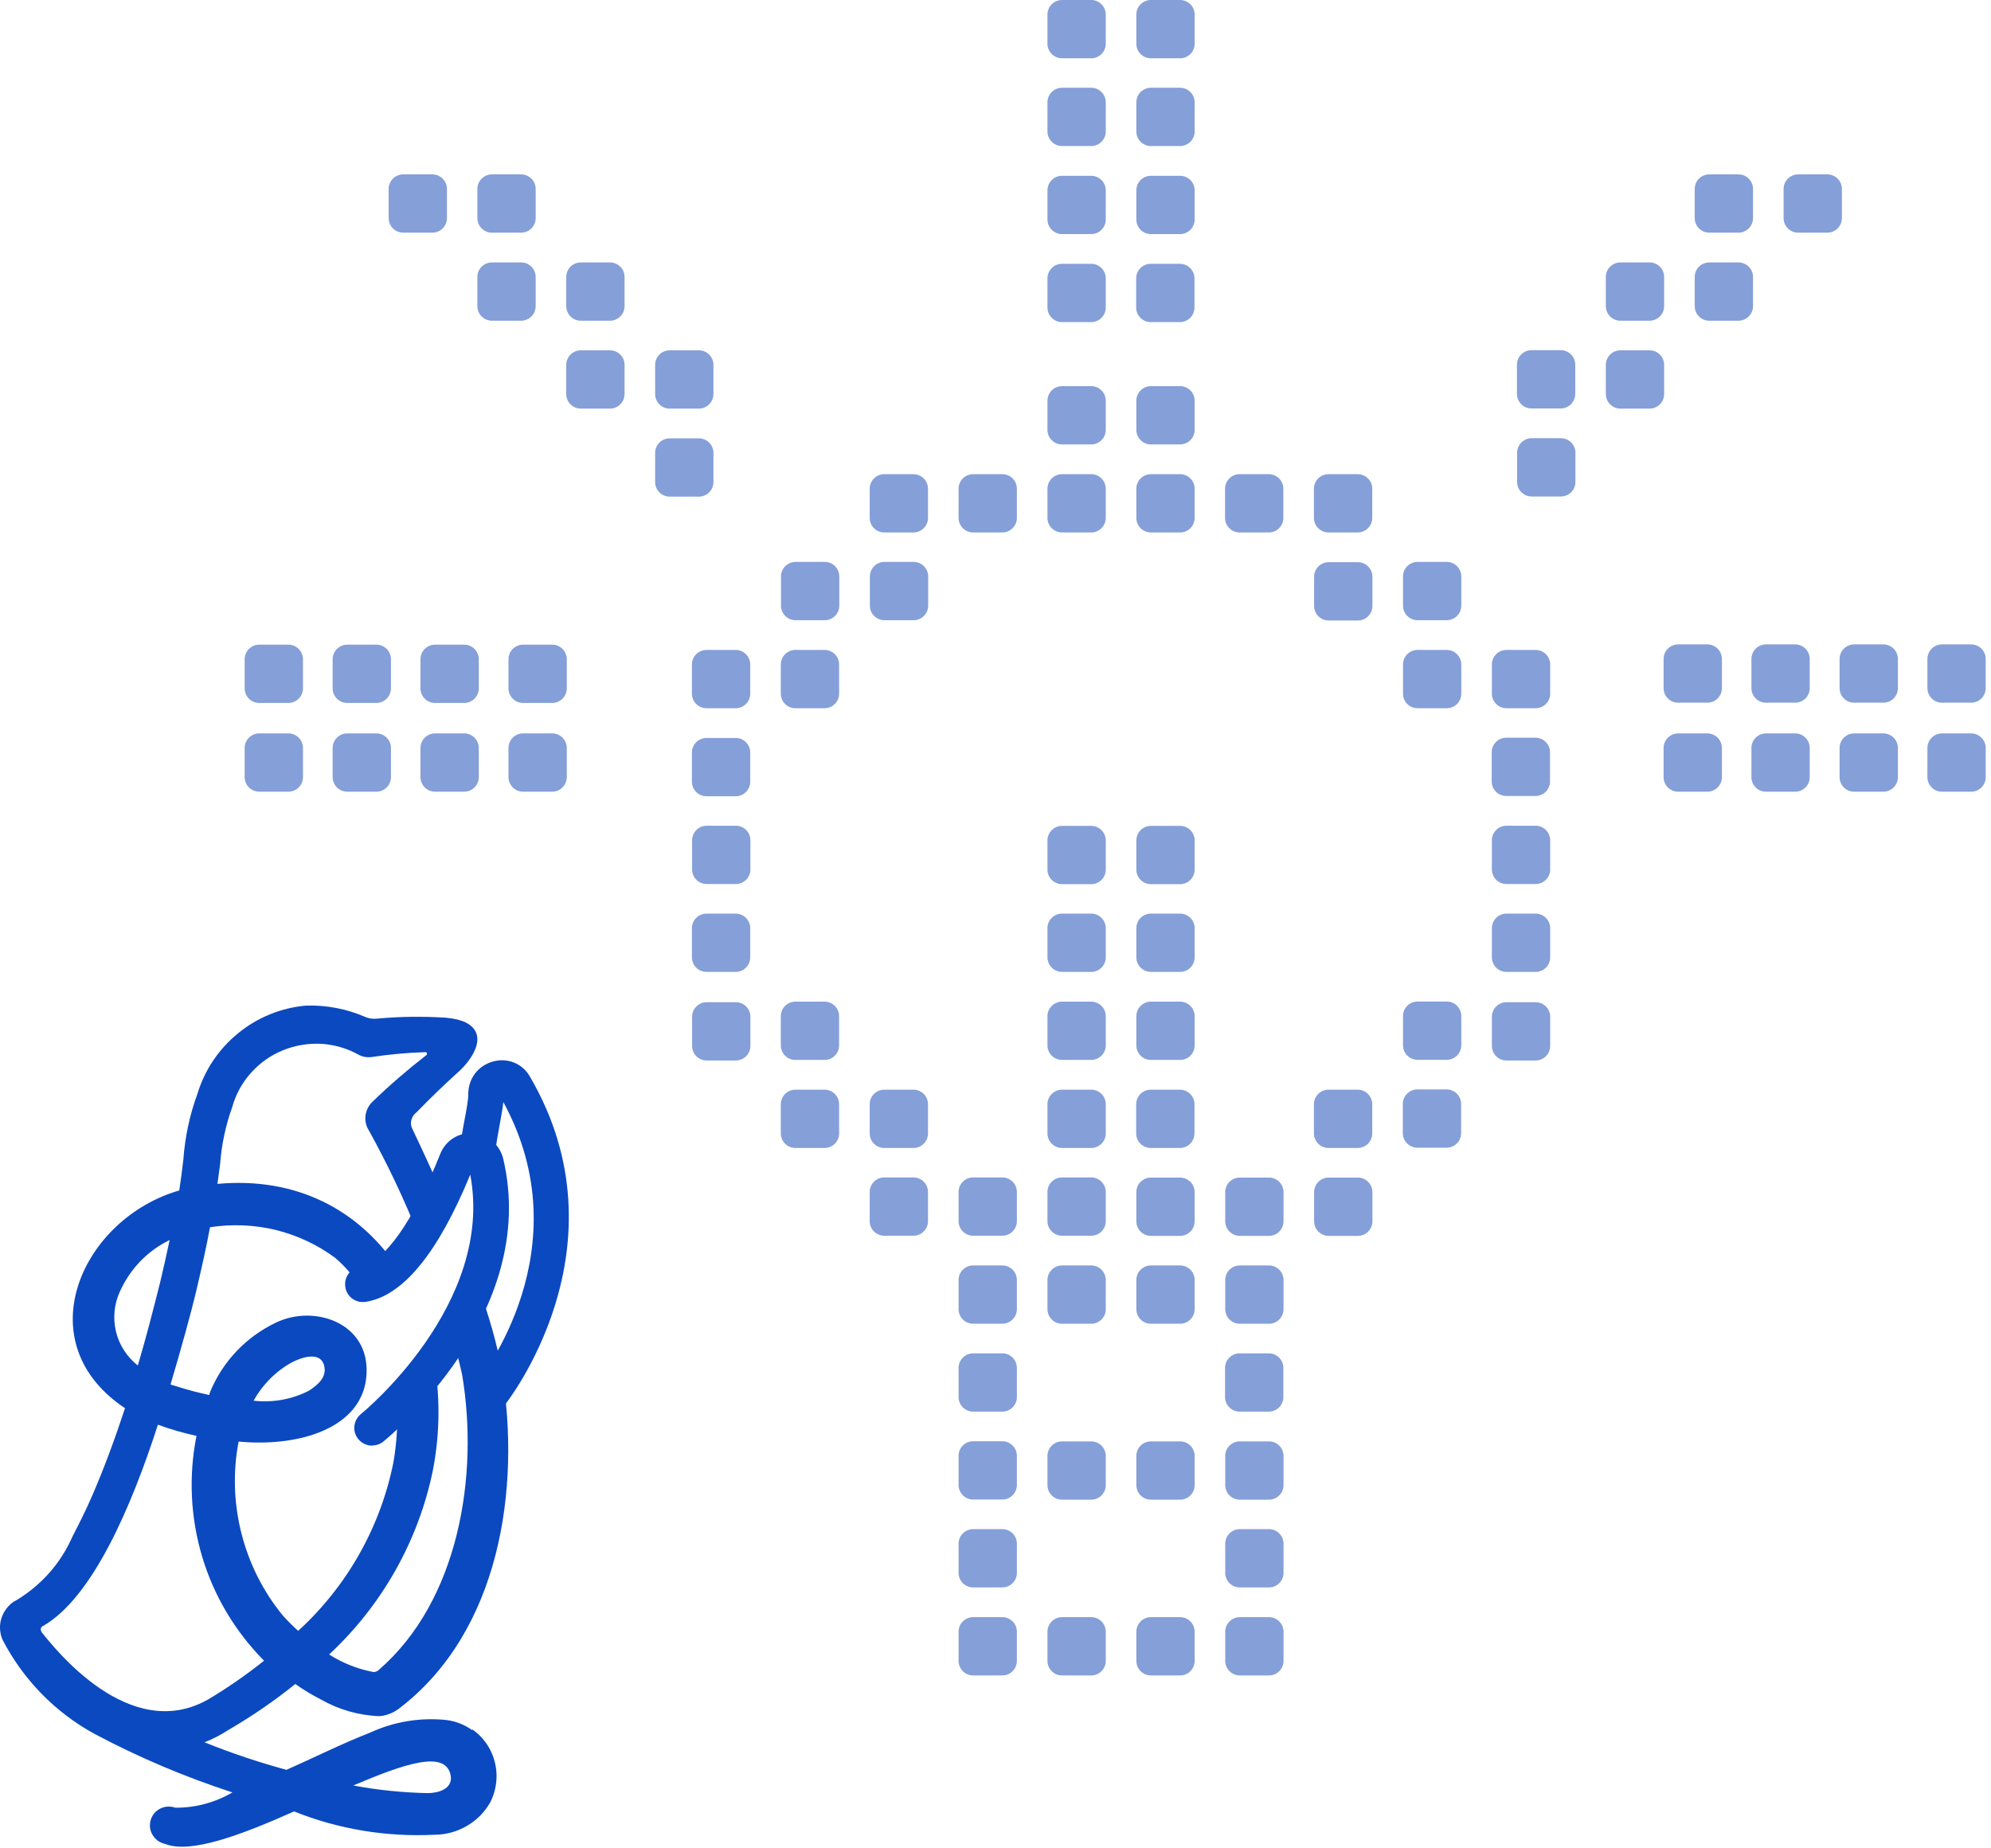 <svg width="112" height="104" viewBox="0 0 112 104" fill="none" xmlns="http://www.w3.org/2000/svg">
<path d="M42.203 39.03V37.39C42.203 36.937 41.836 36.57 41.383 36.57H39.743C39.291 36.57 38.923 36.937 38.923 37.39V39.03C38.923 39.483 39.291 39.85 39.743 39.85H41.383C41.836 39.85 42.203 39.483 42.203 39.03Z" fill="#859FD8"/>
<path d="M42.203 43.983V42.343C42.203 41.891 41.836 41.523 41.383 41.523H39.743C39.291 41.523 38.923 41.891 38.923 42.343V43.983C38.923 44.436 39.291 44.803 39.743 44.803H41.383C41.836 44.803 42.203 44.436 42.203 43.983Z" fill="#859FD8"/>
<path d="M42.213 48.921V47.281C42.213 46.828 41.846 46.461 41.393 46.461H39.753C39.3 46.461 38.933 46.828 38.933 47.281V48.921C38.933 49.374 39.3 49.741 39.753 49.741H41.393C41.846 49.741 42.213 49.374 42.213 48.921Z" fill="#859FD8"/>
<path d="M42.203 53.866V52.226C42.203 51.773 41.836 51.406 41.383 51.406H39.743C39.291 51.406 38.923 51.773 38.923 52.226V53.866C38.923 54.319 39.291 54.686 39.743 54.686H41.383C41.836 54.686 42.203 54.319 42.203 53.866Z" fill="#859FD8"/>
<path d="M25.143 12.273V10.633C25.143 10.18 24.776 9.812 24.323 9.812H22.683C22.23 9.812 21.863 10.18 21.863 10.633V12.273C21.863 12.725 22.23 13.092 22.683 13.092H24.323C24.776 13.092 25.143 12.725 25.143 12.273Z" fill="#859FD8"/>
<path d="M30.133 12.273V10.633C30.133 10.18 29.766 9.812 29.313 9.812H27.673C27.22 9.812 26.853 10.18 26.853 10.633V12.273C26.853 12.725 27.22 13.092 27.673 13.092H29.313C29.766 13.092 30.133 12.725 30.133 12.273Z" fill="#859FD8"/>
<path d="M30.133 17.226V15.586C30.133 15.133 29.766 14.766 29.313 14.766H27.673C27.22 14.766 26.853 15.133 26.853 15.586V17.226C26.853 17.678 27.22 18.046 27.673 18.046H29.313C29.766 18.046 30.133 17.678 30.133 17.226Z" fill="#859FD8"/>
<path d="M35.133 17.226V15.586C35.133 15.133 34.766 14.766 34.313 14.766H32.673C32.22 14.766 31.853 15.133 31.853 15.586V17.226C31.853 17.678 32.22 18.046 32.673 18.046H34.313C34.766 18.046 35.133 17.678 35.133 17.226Z" fill="#859FD8"/>
<path d="M35.133 22.171V20.531C35.133 20.078 34.766 19.711 34.313 19.711H32.673C32.22 19.711 31.853 20.078 31.853 20.531V22.171C31.853 22.624 32.22 22.991 32.673 22.991H34.313C34.766 22.991 35.133 22.624 35.133 22.171Z" fill="#859FD8"/>
<path d="M40.133 22.171V20.531C40.133 20.078 39.766 19.711 39.313 19.711H37.673C37.22 19.711 36.853 20.078 36.853 20.531V22.171C36.853 22.624 37.22 22.991 37.673 22.991H39.313C39.766 22.991 40.133 22.624 40.133 22.171Z" fill="#859FD8"/>
<path d="M40.133 27.124V25.484C40.133 25.031 39.766 24.664 39.313 24.664H37.673C37.22 24.664 36.853 25.031 36.853 25.484V27.124C36.853 27.577 37.22 27.944 37.673 27.944H39.313C39.766 27.944 40.133 27.577 40.133 27.124Z" fill="#859FD8"/>
<path d="M47.213 34.077V32.437C47.213 31.984 46.846 31.617 46.393 31.617H44.753C44.3 31.617 43.933 31.984 43.933 32.437V34.077C43.933 34.53 44.3 34.897 44.753 34.897H46.393C46.846 34.897 47.213 34.53 47.213 34.077Z" fill="#859FD8"/>
<path d="M47.203 39.03V37.39C47.203 36.937 46.836 36.57 46.383 36.57H44.743C44.291 36.57 43.923 36.937 43.923 37.39V39.03C43.923 39.483 44.291 39.85 44.743 39.85H46.383C46.836 39.85 47.203 39.483 47.203 39.03Z" fill="#859FD8"/>
<path d="M47.203 58.819V57.179C47.203 56.727 46.836 56.359 46.383 56.359H44.743C44.291 56.359 43.923 56.727 43.923 57.179V58.819C43.923 59.272 44.291 59.639 44.743 59.639H46.383C46.836 59.639 47.203 59.272 47.203 58.819Z" fill="#859FD8"/>
<path d="M47.203 63.773V62.133C47.203 61.68 46.836 61.312 46.383 61.312H44.743C44.291 61.312 43.923 61.68 43.923 62.133V63.773C43.923 64.225 44.291 64.593 44.743 64.593H46.383C46.836 64.593 47.203 64.225 47.203 63.773Z" fill="#859FD8"/>
<path d="M52.203 29.14V27.5C52.203 27.047 51.836 26.68 51.383 26.68H49.743C49.291 26.68 48.923 27.047 48.923 27.5V29.14C48.923 29.593 49.291 29.96 49.743 29.96H51.383C51.836 29.96 52.203 29.593 52.203 29.14Z" fill="#859FD8"/>
<path d="M52.213 34.077V32.437C52.213 31.984 51.846 31.617 51.393 31.617H49.753C49.3 31.617 48.933 31.984 48.933 32.437V34.077C48.933 34.53 49.3 34.897 49.753 34.897H51.393C51.846 34.897 52.213 34.53 52.213 34.077Z" fill="#859FD8"/>
<path d="M52.203 63.773V62.133C52.203 61.68 51.836 61.312 51.383 61.312H49.743C49.291 61.312 48.923 61.68 48.923 62.133V63.773C48.923 64.225 49.291 64.593 49.743 64.593H51.383C51.836 64.593 52.203 64.225 52.203 63.773Z" fill="#859FD8"/>
<path d="M52.203 68.71V67.07C52.203 66.617 51.836 66.25 51.383 66.25H49.743C49.291 66.25 48.923 66.617 48.923 67.07V68.71C48.923 69.163 49.291 69.53 49.743 69.53H51.383C51.836 69.53 52.203 69.163 52.203 68.71Z" fill="#859FD8"/>
<path d="M57.203 29.14V27.5C57.203 27.047 56.836 26.68 56.383 26.68H54.743C54.291 26.68 53.923 27.047 53.923 27.5V29.14C53.923 29.593 54.291 29.96 54.743 29.96H56.383C56.836 29.96 57.203 29.593 57.203 29.14Z" fill="#859FD8"/>
<path d="M57.203 68.71V67.07C57.203 66.617 56.836 66.25 56.383 66.25H54.743C54.291 66.25 53.923 66.617 53.923 67.07V68.71C53.923 69.163 54.291 69.53 54.743 69.53H56.383C56.836 69.53 57.203 69.163 57.203 68.71Z" fill="#859FD8"/>
<path d="M57.203 73.663V72.023C57.203 71.57 56.836 71.203 56.383 71.203H54.743C54.291 71.203 53.923 71.57 53.923 72.023V73.663C53.923 74.116 54.291 74.483 54.743 74.483H56.383C56.836 74.483 57.203 74.116 57.203 73.663Z" fill="#859FD8"/>
<path d="M57.203 78.608V76.968C57.203 76.516 56.836 76.148 56.383 76.148H54.743C54.291 76.148 53.923 76.516 53.923 76.968V78.608C53.923 79.061 54.291 79.428 54.743 79.428H56.383C56.836 79.428 57.203 79.061 57.203 78.608Z" fill="#859FD8"/>
<path d="M57.203 83.554V81.914C57.203 81.461 56.836 81.094 56.383 81.094H54.743C54.291 81.094 53.923 81.461 53.923 81.914V83.554C53.923 84.007 54.291 84.374 54.743 84.374H56.383C56.836 84.374 57.203 84.007 57.203 83.554Z" fill="#859FD8"/>
<path d="M57.203 88.499V86.859C57.203 86.406 56.836 86.039 56.383 86.039H54.743C54.291 86.039 53.923 86.406 53.923 86.859V88.499C53.923 88.952 54.291 89.319 54.743 89.319H56.383C56.836 89.319 57.203 88.952 57.203 88.499Z" fill="#859FD8"/>
<path d="M57.203 93.452V91.812C57.203 91.359 56.836 90.992 56.383 90.992H54.743C54.291 90.992 53.923 91.359 53.923 91.812V93.452C53.923 93.905 54.291 94.272 54.743 94.272H56.383C56.836 94.272 57.203 93.905 57.203 93.452Z" fill="#859FD8"/>
<path d="M62.203 2.46V0.82C62.203 0.367 61.836 0 61.383 0L59.743 0C59.291 0 58.923 0.367 58.923 0.82V2.46C58.923 2.913 59.291 3.28 59.743 3.28H61.383C61.836 3.28 62.203 2.913 62.203 2.46Z" fill="#859FD8"/>
<path d="M62.203 7.397V5.757C62.203 5.305 61.836 4.938 61.383 4.938H59.743C59.291 4.938 58.923 5.305 58.923 5.757V7.397C58.923 7.85 59.291 8.217 59.743 8.217H61.383C61.836 8.217 62.203 7.85 62.203 7.397Z" fill="#859FD8"/>
<path d="M62.203 12.351V10.711C62.203 10.258 61.836 9.891 61.383 9.891H59.743C59.291 9.891 58.923 10.258 58.923 10.711V12.351C58.923 12.803 59.291 13.171 59.743 13.171H61.383C61.836 13.171 62.203 12.803 62.203 12.351Z" fill="#859FD8"/>
<path d="M62.203 17.304V15.664C62.203 15.211 61.836 14.844 61.383 14.844H59.743C59.291 14.844 58.923 15.211 58.923 15.664V17.304C58.923 17.757 59.291 18.124 59.743 18.124H61.383C61.836 18.124 62.203 17.757 62.203 17.304Z" fill="#859FD8"/>
<path d="M67.203 2.46V0.82C67.203 0.367 66.836 0 66.383 0L64.743 0C64.29 0 63.923 0.367 63.923 0.82V2.46C63.923 2.913 64.29 3.28 64.743 3.28H66.383C66.836 3.28 67.203 2.913 67.203 2.46Z" fill="#859FD8"/>
<path d="M67.203 7.397V5.757C67.203 5.305 66.836 4.938 66.383 4.938H64.743C64.29 4.938 63.923 5.305 63.923 5.757V7.397C63.923 7.85 64.29 8.217 64.743 8.217H66.383C66.836 8.217 67.203 7.85 67.203 7.397Z" fill="#859FD8"/>
<path d="M67.203 12.351V10.711C67.203 10.258 66.836 9.891 66.383 9.891H64.743C64.29 9.891 63.923 10.258 63.923 10.711V12.351C63.923 12.803 64.29 13.171 64.743 13.171H66.383C66.836 13.171 67.203 12.803 67.203 12.351Z" fill="#859FD8"/>
<path d="M67.193 17.304V15.664C67.193 15.211 66.826 14.844 66.373 14.844H64.733C64.281 14.844 63.913 15.211 63.913 15.664V17.304C63.913 17.757 64.281 18.124 64.733 18.124H66.373C66.826 18.124 67.193 17.757 67.193 17.304Z" fill="#859FD8"/>
<path d="M16.223 41.266H14.583C14.131 41.266 13.763 41.633 13.763 42.086V43.726C13.763 44.178 14.131 44.546 14.583 44.546H16.223C16.676 44.546 17.043 44.178 17.043 43.726V42.086C17.043 41.633 16.676 41.266 16.223 41.266Z" fill="#859FD8"/>
<path d="M21.173 41.266H19.533C19.081 41.266 18.713 41.633 18.713 42.086V43.726C18.713 44.178 19.081 44.546 19.533 44.546H21.173C21.626 44.546 21.993 44.178 21.993 43.726V42.086C21.993 41.633 21.626 41.266 21.173 41.266Z" fill="#859FD8"/>
<path d="M26.113 41.266H24.473C24.02 41.266 23.653 41.633 23.653 42.086V43.726C23.653 44.178 24.02 44.546 24.473 44.546H26.113C26.566 44.546 26.933 44.178 26.933 43.726V42.086C26.933 41.633 26.566 41.266 26.113 41.266Z" fill="#859FD8"/>
<path d="M31.064 41.266H29.424C28.971 41.266 28.604 41.633 28.604 42.086V43.726C28.604 44.178 28.971 44.546 29.424 44.546H31.064C31.516 44.546 31.884 44.178 31.884 43.726V42.086C31.884 41.633 31.516 41.266 31.064 41.266Z" fill="#859FD8"/>
<path d="M16.223 36.273H14.583C14.131 36.273 13.763 36.641 13.763 37.093V38.733C13.763 39.186 14.131 39.553 14.583 39.553H16.223C16.676 39.553 17.043 39.186 17.043 38.733V37.093C17.043 36.641 16.676 36.273 16.223 36.273Z" fill="#859FD8"/>
<path d="M21.173 36.273H19.533C19.081 36.273 18.713 36.641 18.713 37.093V38.733C18.713 39.186 19.081 39.553 19.533 39.553H21.173C21.626 39.553 21.993 39.186 21.993 38.733V37.093C21.993 36.641 21.626 36.273 21.173 36.273Z" fill="#859FD8"/>
<path d="M26.113 36.273H24.473C24.02 36.273 23.653 36.641 23.653 37.093V38.733C23.653 39.186 24.02 39.553 24.473 39.553H26.113C26.566 39.553 26.933 39.186 26.933 38.733V37.093C26.933 36.641 26.566 36.273 26.113 36.273Z" fill="#859FD8"/>
<path d="M31.064 36.273H29.424C28.971 36.273 28.604 36.641 28.604 37.093V38.733C28.604 39.186 28.971 39.553 29.424 39.553H31.064C31.516 39.553 31.884 39.186 31.884 38.733V37.093C31.884 36.641 31.516 36.273 31.064 36.273Z" fill="#859FD8"/>
<path d="M103.613 12.273V10.633C103.613 10.18 103.246 9.812 102.793 9.812H101.153C100.7 9.812 100.333 10.18 100.333 10.633V12.273C100.333 12.725 100.7 13.092 101.153 13.092H102.793C103.246 13.092 103.613 12.725 103.613 12.273Z" fill="#859FD8"/>
<path d="M98.613 12.273V10.633C98.613 10.18 98.246 9.812 97.793 9.812H96.153C95.7 9.812 95.333 10.18 95.333 10.633V12.273C95.333 12.725 95.7 13.092 96.153 13.092H97.793C98.246 13.092 98.613 12.725 98.613 12.273Z" fill="#859FD8"/>
<path d="M98.613 17.226V15.586C98.613 15.133 98.246 14.766 97.793 14.766H96.153C95.7 14.766 95.333 15.133 95.333 15.586V17.226C95.333 17.678 95.7 18.046 96.153 18.046H97.793C98.246 18.046 98.613 17.678 98.613 17.226Z" fill="#859FD8"/>
<path d="M93.613 17.226V15.586C93.613 15.133 93.246 14.766 92.793 14.766H91.153C90.7 14.766 90.333 15.133 90.333 15.586V17.226C90.333 17.678 90.7 18.046 91.153 18.046H92.793C93.246 18.046 93.613 17.678 93.613 17.226Z" fill="#859FD8"/>
<path d="M93.613 22.171V20.531C93.613 20.078 93.246 19.711 92.793 19.711H91.153C90.7 19.711 90.333 20.078 90.333 20.531V22.171C90.333 22.624 90.7 22.991 91.153 22.991H92.793C93.246 22.991 93.613 22.624 93.613 22.171Z" fill="#859FD8"/>
<path d="M88.613 22.163V20.523C88.613 20.07 88.246 19.703 87.793 19.703H86.153C85.7 19.703 85.333 20.07 85.333 20.523V22.163C85.333 22.616 85.7 22.983 86.153 22.983H87.793C88.246 22.983 88.613 22.616 88.613 22.163Z" fill="#859FD8"/>
<path d="M88.623 27.116V25.476C88.623 25.023 88.256 24.656 87.803 24.656H86.163C85.71 24.656 85.343 25.023 85.343 25.476V27.116C85.343 27.569 85.71 27.936 86.163 27.936H87.803C88.256 27.936 88.623 27.569 88.623 27.116Z" fill="#859FD8"/>
<path d="M109.243 44.547H110.883C111.336 44.547 111.703 44.18 111.703 43.727V42.087C111.703 41.634 111.336 41.267 110.883 41.267H109.243C108.79 41.267 108.423 41.634 108.423 42.087V43.727C108.423 44.18 108.79 44.547 109.243 44.547Z" fill="#859FD8"/>
<path d="M104.303 44.547H105.943C106.396 44.547 106.763 44.18 106.763 43.727V42.087C106.763 41.634 106.396 41.267 105.943 41.267H104.303C103.85 41.267 103.483 41.634 103.483 42.087V43.727C103.483 44.18 103.85 44.547 104.303 44.547Z" fill="#859FD8"/>
<path d="M99.343 44.547H100.983C101.436 44.547 101.803 44.18 101.803 43.727V42.087C101.803 41.634 101.436 41.267 100.983 41.267H99.343C98.89 41.267 98.523 41.634 98.523 42.087V43.727C98.523 44.18 98.89 44.547 99.343 44.547Z" fill="#859FD8"/>
<path d="M94.403 44.547H96.043C96.496 44.547 96.863 44.18 96.863 43.727V42.087C96.863 41.634 96.496 41.267 96.043 41.267H94.403C93.95 41.267 93.583 41.634 93.583 42.087V43.727C93.583 44.18 93.95 44.547 94.403 44.547Z" fill="#859FD8"/>
<path d="M109.243 39.539H110.883C111.336 39.539 111.703 39.172 111.703 38.719V37.079C111.703 36.626 111.336 36.259 110.883 36.259H109.243C108.79 36.259 108.423 36.626 108.423 37.079V38.719C108.423 39.172 108.79 39.539 109.243 39.539Z" fill="#859FD8"/>
<path d="M104.303 39.539H105.943C106.396 39.539 106.763 39.172 106.763 38.719V37.079C106.763 36.626 106.396 36.259 105.943 36.259H104.303C103.85 36.259 103.483 36.626 103.483 37.079V38.719C103.483 39.172 103.85 39.539 104.303 39.539Z" fill="#859FD8"/>
<path d="M99.343 39.539H100.983C101.436 39.539 101.803 39.172 101.803 38.719V37.079C101.803 36.626 101.436 36.259 100.983 36.259H99.343C98.89 36.259 98.523 36.626 98.523 37.079V38.719C98.523 39.172 98.89 39.539 99.343 39.539Z" fill="#859FD8"/>
<path d="M94.403 39.539H96.043C96.496 39.539 96.863 39.172 96.863 38.719V37.079C96.863 36.626 96.496 36.259 96.043 36.259H94.403C93.95 36.259 93.583 36.626 93.583 37.079V38.719C93.583 39.172 93.95 39.539 94.403 39.539Z" fill="#859FD8"/>
<path d="M62.203 24.187V22.547C62.203 22.094 61.836 21.727 61.383 21.727H59.743C59.291 21.727 58.923 22.094 58.923 22.547V24.187C58.923 24.639 59.291 25.007 59.743 25.007H61.383C61.836 25.007 62.203 24.639 62.203 24.187Z" fill="#859FD8"/>
<path d="M62.203 29.14V27.5C62.203 27.047 61.836 26.68 61.383 26.68H59.743C59.291 26.68 58.923 27.047 58.923 27.5V29.14C58.923 29.593 59.291 29.96 59.743 29.96H61.383C61.836 29.96 62.203 29.593 62.203 29.14Z" fill="#859FD8"/>
<path d="M62.203 48.929V47.289C62.203 46.836 61.836 46.469 61.383 46.469H59.743C59.291 46.469 58.923 46.836 58.923 47.289V48.929C58.923 49.382 59.291 49.749 59.743 49.749H61.383C61.836 49.749 62.203 49.382 62.203 48.929Z" fill="#859FD8"/>
<path d="M62.203 53.866V52.226C62.203 51.773 61.836 51.406 61.383 51.406H59.743C59.291 51.406 58.923 51.773 58.923 52.226V53.866C58.923 54.319 59.291 54.686 59.743 54.686H61.383C61.836 54.686 62.203 54.319 62.203 53.866Z" fill="#859FD8"/>
<path d="M62.203 58.819V57.179C62.203 56.727 61.836 56.359 61.383 56.359H59.743C59.291 56.359 58.923 56.727 58.923 57.179V58.819C58.923 59.272 59.291 59.639 59.743 59.639H61.383C61.836 59.639 62.203 59.272 62.203 58.819Z" fill="#859FD8"/>
<path d="M62.203 63.773V62.133C62.203 61.68 61.836 61.312 61.383 61.312H59.743C59.291 61.312 58.923 61.68 58.923 62.133V63.773C58.923 64.225 59.291 64.593 59.743 64.593H61.383C61.836 64.593 62.203 64.225 62.203 63.773Z" fill="#859FD8"/>
<path d="M62.203 68.71V67.07C62.203 66.617 61.836 66.25 61.383 66.25H59.743C59.291 66.25 58.923 66.617 58.923 67.07V68.71C58.923 69.163 59.291 69.53 59.743 69.53H61.383C61.836 69.53 62.203 69.163 62.203 68.71Z" fill="#859FD8"/>
<path d="M62.203 73.663V72.023C62.203 71.57 61.836 71.203 61.383 71.203H59.743C59.291 71.203 58.923 71.57 58.923 72.023V73.663C58.923 74.116 59.291 74.483 59.743 74.483H61.383C61.836 74.483 62.203 74.116 62.203 73.663Z" fill="#859FD8"/>
<path d="M62.203 83.562V81.921C62.203 81.469 61.836 81.102 61.383 81.102H59.743C59.291 81.102 58.923 81.469 58.923 81.921V83.562C58.923 84.014 59.291 84.382 59.743 84.382H61.383C61.836 84.382 62.203 84.014 62.203 83.562Z" fill="#859FD8"/>
<path d="M62.203 93.452V91.812C62.203 91.359 61.836 90.992 61.383 90.992H59.743C59.291 90.992 58.923 91.359 58.923 91.812V93.452C58.923 93.905 59.291 94.272 59.743 94.272H61.383C61.836 94.272 62.203 93.905 62.203 93.452Z" fill="#859FD8"/>
<path d="M67.203 24.187V22.547C67.203 22.094 66.836 21.727 66.383 21.727H64.743C64.29 21.727 63.923 22.094 63.923 22.547V24.187C63.923 24.639 64.29 25.007 64.743 25.007H66.383C66.836 25.007 67.203 24.639 67.203 24.187Z" fill="#859FD8"/>
<path d="M67.203 29.14V27.5C67.203 27.047 66.836 26.68 66.383 26.68H64.743C64.29 26.68 63.923 27.047 63.923 27.5V29.14C63.923 29.593 64.29 29.96 64.743 29.96H66.383C66.836 29.96 67.203 29.593 67.203 29.14Z" fill="#859FD8"/>
<path d="M67.203 48.929V47.289C67.203 46.836 66.836 46.469 66.383 46.469H64.743C64.29 46.469 63.923 46.836 63.923 47.289V48.929C63.923 49.382 64.29 49.749 64.743 49.749H66.383C66.836 49.749 67.203 49.382 67.203 48.929Z" fill="#859FD8"/>
<path d="M67.203 53.866V52.226C67.203 51.773 66.836 51.406 66.383 51.406H64.743C64.29 51.406 63.923 51.773 63.923 52.226V53.866C63.923 54.319 64.29 54.686 64.743 54.686H66.383C66.836 54.686 67.203 54.319 67.203 53.866Z" fill="#859FD8"/>
<path d="M67.203 58.819V57.179C67.203 56.727 66.836 56.359 66.383 56.359H64.743C64.29 56.359 63.923 56.727 63.923 57.179V58.819C63.923 59.272 64.29 59.639 64.743 59.639H66.383C66.836 59.639 67.203 59.272 67.203 58.819Z" fill="#859FD8"/>
<path d="M67.193 63.773V62.133C67.193 61.68 66.826 61.312 66.373 61.312H64.733C64.281 61.312 63.913 61.68 63.913 62.133V63.773C63.913 64.225 64.281 64.593 64.733 64.593H66.373C66.826 64.593 67.193 64.225 67.193 63.773Z" fill="#859FD8"/>
<path d="M67.203 68.718V67.078C67.203 66.625 66.836 66.258 66.383 66.258H64.743C64.29 66.258 63.923 66.625 63.923 67.078V68.718C63.923 69.171 64.29 69.538 64.743 69.538H66.383C66.836 69.538 67.203 69.171 67.203 68.718Z" fill="#859FD8"/>
<path d="M67.203 73.663V72.023C67.203 71.57 66.836 71.203 66.383 71.203H64.743C64.29 71.203 63.923 71.57 63.923 72.023V73.663C63.923 74.116 64.29 74.483 64.743 74.483H66.383C66.836 74.483 67.203 74.116 67.203 73.663Z" fill="#859FD8"/>
<path d="M67.203 83.562V81.921C67.203 81.469 66.836 81.102 66.383 81.102H64.743C64.29 81.102 63.923 81.469 63.923 81.921V83.562C63.923 84.014 64.29 84.382 64.743 84.382H66.383C66.836 84.382 67.203 84.014 67.203 83.562Z" fill="#859FD8"/>
<path d="M67.203 93.452V91.812C67.203 91.359 66.836 90.992 66.383 90.992H64.743C64.29 90.992 63.923 91.359 63.923 91.812V93.452C63.923 93.905 64.29 94.272 64.743 94.272H66.383C66.836 94.272 67.203 93.905 67.203 93.452Z" fill="#859FD8"/>
<path d="M72.193 29.14V27.5C72.193 27.047 71.826 26.68 71.373 26.68H69.733C69.281 26.68 68.913 27.047 68.913 27.5V29.14C68.913 29.593 69.281 29.96 69.733 29.96H71.373C71.826 29.96 72.193 29.593 72.193 29.14Z" fill="#859FD8"/>
<path d="M72.203 68.718V67.078C72.203 66.625 71.836 66.258 71.383 66.258H69.743C69.29 66.258 68.923 66.625 68.923 67.078V68.718C68.923 69.171 69.29 69.538 69.743 69.538H71.383C71.836 69.538 72.203 69.171 72.203 68.718Z" fill="#859FD8"/>
<path d="M72.203 73.663V72.023C72.203 71.57 71.836 71.203 71.383 71.203H69.743C69.29 71.203 68.923 71.57 68.923 72.023V73.663C68.923 74.116 69.29 74.483 69.743 74.483H71.383C71.836 74.483 72.203 74.116 72.203 73.663Z" fill="#859FD8"/>
<path d="M72.193 78.608V76.968C72.193 76.516 71.826 76.148 71.373 76.148H69.733C69.281 76.148 68.913 76.516 68.913 76.968V78.608C68.913 79.061 69.281 79.428 69.733 79.428H71.373C71.826 79.428 72.193 79.061 72.193 78.608Z" fill="#859FD8"/>
<path d="M72.203 83.562V81.921C72.203 81.469 71.836 81.102 71.383 81.102H69.743C69.29 81.102 68.923 81.469 68.923 81.921V83.562C68.923 84.014 69.29 84.382 69.743 84.382H71.383C71.836 84.382 72.203 84.014 72.203 83.562Z" fill="#859FD8"/>
<path d="M72.203 88.499V86.859C72.203 86.406 71.836 86.039 71.383 86.039H69.743C69.29 86.039 68.923 86.406 68.923 86.859V88.499C68.923 88.952 69.29 89.319 69.743 89.319H71.383C71.836 89.319 72.203 88.952 72.203 88.499Z" fill="#859FD8"/>
<path d="M72.203 93.452V91.812C72.203 91.359 71.836 90.992 71.383 90.992H69.743C69.29 90.992 68.923 91.359 68.923 91.812V93.452C68.923 93.905 69.29 94.272 69.743 94.272H71.383C71.836 94.272 72.203 93.905 72.203 93.452Z" fill="#859FD8"/>
<path d="M77.193 29.14V27.5C77.193 27.047 76.826 26.68 76.373 26.68H74.733C74.281 26.68 73.913 27.047 73.913 27.5V29.14C73.913 29.593 74.281 29.96 74.733 29.96H76.373C76.826 29.96 77.193 29.593 77.193 29.14Z" fill="#859FD8"/>
<path d="M77.203 34.093V32.453C77.203 32 76.836 31.633 76.383 31.633H74.743C74.29 31.633 73.923 32 73.923 32.453V34.093C73.923 34.546 74.29 34.913 74.743 34.913H76.383C76.836 34.913 77.203 34.546 77.203 34.093Z" fill="#859FD8"/>
<path d="M77.193 63.773V62.133C77.193 61.68 76.826 61.312 76.373 61.312H74.733C74.281 61.312 73.913 61.68 73.913 62.133V63.773C73.913 64.225 74.281 64.593 74.733 64.593H76.373C76.826 64.593 77.193 64.225 77.193 63.773Z" fill="#859FD8"/>
<path d="M77.203 68.718V67.078C77.203 66.625 76.836 66.258 76.383 66.258H74.743C74.29 66.258 73.923 66.625 73.923 67.078V68.718C73.923 69.171 74.29 69.538 74.743 69.538H76.383C76.836 69.538 77.203 69.171 77.203 68.718Z" fill="#859FD8"/>
<path d="M82.203 34.077V32.437C82.203 31.984 81.836 31.617 81.383 31.617H79.743C79.29 31.617 78.923 31.984 78.923 32.437V34.077C78.923 34.53 79.29 34.897 79.743 34.897H81.383C81.836 34.897 82.203 34.53 82.203 34.077Z" fill="#859FD8"/>
<path d="M82.203 39.03V37.39C82.203 36.937 81.836 36.57 81.383 36.57H79.743C79.29 36.57 78.923 36.937 78.923 37.39V39.03C78.923 39.483 79.29 39.85 79.743 39.85H81.383C81.836 39.85 82.203 39.483 82.203 39.03Z" fill="#859FD8"/>
<path d="M82.203 58.812V57.172C82.203 56.719 81.836 56.352 81.383 56.352H79.743C79.29 56.352 78.923 56.719 78.923 57.172V58.812C78.923 59.264 79.29 59.632 79.743 59.632H81.383C81.836 59.632 82.203 59.264 82.203 58.812Z" fill="#859FD8"/>
<path d="M82.193 63.757V62.117C82.193 61.664 81.826 61.297 81.373 61.297H79.733C79.281 61.297 78.913 61.664 78.913 62.117V63.757C78.913 64.21 79.281 64.577 79.733 64.577H81.373C81.826 64.577 82.193 64.21 82.193 63.757Z" fill="#859FD8"/>
<path d="M87.203 39.03V37.39C87.203 36.937 86.836 36.57 86.383 36.57H84.743C84.29 36.57 83.923 36.937 83.923 37.39V39.03C83.923 39.483 84.29 39.85 84.743 39.85H86.383C86.836 39.85 87.203 39.483 87.203 39.03Z" fill="#859FD8"/>
<path d="M87.193 43.968V42.328C87.193 41.875 86.826 41.508 86.373 41.508H84.733C84.281 41.508 83.913 41.875 83.913 42.328V43.968C83.913 44.421 84.281 44.788 84.733 44.788H86.373C86.826 44.788 87.193 44.421 87.193 43.968Z" fill="#859FD8"/>
<path d="M87.203 48.921V47.281C87.203 46.828 86.836 46.461 86.383 46.461H84.743C84.29 46.461 83.923 46.828 83.923 47.281V48.921C83.923 49.374 84.29 49.741 84.743 49.741H86.383C86.836 49.741 87.203 49.374 87.203 48.921Z" fill="#859FD8"/>
<path d="M87.203 53.866V52.226C87.203 51.773 86.836 51.406 86.383 51.406H84.743C84.29 51.406 83.923 51.773 83.923 52.226V53.866C83.923 54.319 84.29 54.686 84.743 54.686H86.383C86.836 54.686 87.203 54.319 87.203 53.866Z" fill="#859FD8"/>
<path d="M42.213 58.851V57.211C42.213 56.758 41.846 56.391 41.393 56.391H39.753C39.3 56.391 38.933 56.758 38.933 57.211V58.851C38.933 59.303 39.3 59.671 39.753 59.671H41.393C41.846 59.671 42.213 59.303 42.213 58.851Z" fill="#859FD8"/>
<path d="M87.203 58.851V57.211C87.203 56.758 86.836 56.391 86.383 56.391H84.743C84.29 56.391 83.923 56.758 83.923 57.211V58.851C83.923 59.303 84.29 59.671 84.743 59.671H86.383C86.836 59.671 87.203 59.303 87.203 58.851Z" fill="#859FD8"/>
<path d="M27.613 79.418C27.393 79.418 27.173 79.348 26.983 79.198C26.553 78.848 26.493 78.218 26.833 77.788C27.083 77.478 32.793 70.238 28.313 62.008C28.273 62.408 28.183 62.878 28.093 63.368C28.003 63.868 27.903 64.398 27.883 64.718C27.843 65.268 27.363 65.688 26.823 65.648C26.273 65.608 25.853 65.138 25.893 64.588C25.923 64.148 26.023 63.598 26.133 63.008C26.233 62.488 26.353 61.828 26.343 61.548C26.343 60.688 26.893 59.958 27.733 59.728C28.543 59.498 29.373 59.838 29.793 60.548C35.443 70.188 28.463 78.968 28.393 79.058C28.193 79.298 27.903 79.428 27.613 79.428V79.418Z" fill="#0B49C0"/>
<path d="M20.933 81.342C20.643 81.342 20.353 81.212 20.153 80.972C19.803 80.542 19.873 79.912 20.303 79.562C20.384 79.502 27.834 73.402 26.453 66.092C24.634 70.522 22.653 72.932 20.563 73.252C20.013 73.332 19.503 72.962 19.424 72.412C19.343 71.862 19.713 71.352 20.264 71.272C21.584 71.072 23.264 68.702 24.764 64.932C25.073 64.162 25.793 63.712 26.623 63.762C27.443 63.822 28.123 64.412 28.313 65.222C30.353 73.942 21.913 80.822 21.563 81.112C21.383 81.262 21.154 81.332 20.944 81.332L20.933 81.342Z" fill="#0B49C0"/>
<path d="M26.553 97.343C26.133 97.043 25.653 96.853 25.143 96.783C23.673 96.623 22.183 96.863 20.833 97.483C19.243 98.103 17.653 98.903 16.113 99.583C14.543 99.153 13.013 98.643 11.503 98.033C11.973 97.853 12.423 97.613 12.843 97.343C14.163 96.573 15.423 95.713 16.613 94.753C17.063 95.073 17.543 95.363 18.033 95.613C19.043 96.193 20.183 96.523 21.353 96.563C21.763 96.523 22.143 96.373 22.463 96.123C28.103 91.813 29.323 83.773 28.223 77.143C28.003 75.713 27.473 73.953 26.843 72.163C26.463 73.223 25.963 74.203 25.423 75.093C25.633 75.833 25.823 76.583 25.993 77.333C26.953 83.013 25.813 90.073 21.293 93.973C21.243 94.013 21.183 94.053 21.123 94.063C21.063 94.083 20.993 94.083 20.923 94.063C20.073 93.893 19.253 93.563 18.513 93.093C21.503 90.313 23.553 86.673 24.363 82.673C24.753 80.593 24.763 78.523 24.413 76.583C23.683 77.573 22.953 78.393 22.343 79.013C22.383 80.123 22.313 81.223 22.133 82.273C21.403 85.923 19.523 89.253 16.773 91.763C16.473 91.493 16.183 91.203 15.913 90.903C14.803 89.553 14.013 87.973 13.583 86.283C13.153 84.593 13.093 82.823 13.423 81.113C17.073 81.453 20.693 80.213 20.623 77.023C20.573 74.353 17.583 73.403 15.493 74.433C13.833 75.233 12.523 76.613 11.823 78.313C11.793 78.373 11.783 78.433 11.773 78.493C11.163 78.363 10.553 78.203 9.993 78.023L9.593 77.903C10.213 75.803 10.753 73.853 11.033 72.663C11.313 71.463 11.593 70.263 11.813 69.053C13.043 68.863 14.293 68.913 15.503 69.203C16.713 69.503 17.853 70.033 18.853 70.773C19.483 71.313 19.993 71.943 20.433 72.633L20.413 72.253C21.063 72.153 21.683 71.753 22.263 71.183C20.153 68.113 16.713 66.203 12.233 66.613C12.283 66.243 12.333 65.873 12.383 65.493C12.463 64.403 12.693 63.323 13.063 62.293C13.263 61.573 13.623 60.913 14.123 60.363C14.623 59.803 15.233 59.373 15.923 59.093C16.613 58.813 17.353 58.693 18.093 58.733C18.833 58.783 19.553 58.993 20.203 59.363C20.403 59.463 20.623 59.503 20.853 59.483C21.853 59.333 22.863 59.233 23.883 59.203C23.893 59.203 23.913 59.203 23.923 59.203C23.933 59.203 23.953 59.203 23.963 59.203C23.973 59.203 23.983 59.213 23.993 59.223C23.993 59.223 24.013 59.243 24.013 59.253C24.013 59.263 24.013 59.283 24.013 59.293C24.013 59.303 24.013 59.323 24.013 59.333C24.013 59.343 24.003 59.353 23.993 59.363C23.993 59.363 23.973 59.383 23.963 59.383C22.923 60.193 21.923 61.053 20.973 61.973C20.753 62.173 20.613 62.443 20.563 62.743C20.523 63.043 20.583 63.343 20.743 63.593C21.813 65.523 22.753 67.513 23.563 69.553C24.053 68.813 24.483 67.983 24.873 67.183C24.153 65.533 23.513 64.183 23.193 63.513C23.113 63.353 23.093 63.183 23.143 63.013C23.193 62.843 23.283 62.693 23.423 62.593C24.213 61.783 24.963 61.053 25.883 60.223C26.603 59.523 27.083 58.643 26.743 58.023C26.403 57.413 25.543 57.313 25.083 57.263C23.803 57.183 22.513 57.193 21.233 57.313C20.993 57.343 20.753 57.313 20.533 57.213C19.483 56.763 18.353 56.543 17.213 56.583C15.823 56.703 14.493 57.243 13.413 58.123C12.323 59.003 11.523 60.183 11.113 61.523C10.673 62.723 10.403 63.983 10.313 65.263C10.243 65.853 10.173 66.413 10.083 66.983C4.673 68.543 1.483 75.373 6.883 79.133L7.033 79.233C6.473 80.933 5.863 82.603 5.153 84.233C4.823 84.993 4.453 85.723 4.073 86.463C3.403 87.993 2.263 89.263 0.813 90.103H0.793C0.443 90.343 0.193 90.683 0.073 91.073C-0.047 91.463 -0.017 91.893 0.143 92.263C1.303 94.503 3.103 96.353 5.323 97.563C7.803 98.883 10.403 99.983 13.073 100.853C12.103 101.423 10.993 101.723 9.863 101.713C9.723 101.663 9.583 101.643 9.433 101.653C9.283 101.653 9.143 101.703 9.013 101.763C8.883 101.833 8.763 101.923 8.673 102.033C8.583 102.143 8.513 102.273 8.473 102.423C8.433 102.573 8.423 102.713 8.443 102.853C8.463 103.003 8.513 103.133 8.593 103.263C8.673 103.383 8.773 103.493 8.893 103.583C9.013 103.663 9.153 103.723 9.293 103.753C10.723 104.323 13.583 103.243 16.543 101.923C19.063 102.933 21.763 103.373 24.473 103.233C25.103 103.233 25.723 103.053 26.273 102.733C26.823 102.413 27.273 101.953 27.583 101.403C27.813 100.943 27.933 100.443 27.933 99.923C27.933 99.413 27.803 98.903 27.573 98.453C27.333 97.993 26.993 97.603 26.573 97.313L26.553 97.343ZM16.443 76.643C17.293 76.223 18.063 76.163 18.233 76.833C18.403 77.503 17.863 77.933 17.373 78.253C16.413 78.743 15.333 78.933 14.263 78.813C14.773 77.903 15.523 77.143 16.443 76.643ZM6.523 74.913C6.343 74.153 6.423 73.353 6.753 72.653C7.323 71.393 8.303 70.373 9.543 69.773C9.373 70.573 9.193 71.383 9.003 72.173C8.613 73.723 8.213 75.283 7.753 76.833C7.143 76.353 6.703 75.673 6.523 74.923V74.913ZM2.333 91.813C2.333 91.813 2.303 91.753 2.293 91.713C2.293 91.683 2.293 91.643 2.303 91.613C2.313 91.583 2.333 91.553 2.363 91.523C2.393 91.503 2.423 91.483 2.453 91.473C5.193 89.863 7.363 84.873 8.883 80.163C9.593 80.423 10.323 80.633 11.053 80.793C10.603 83.053 10.713 85.383 11.373 87.593C12.033 89.803 13.233 91.803 14.853 93.443C13.863 94.233 12.813 94.963 11.723 95.613C7.263 98.163 3.013 92.673 2.323 91.813H2.333ZM24.043 100.893C22.643 100.863 21.253 100.723 19.873 100.463C22.773 99.233 25.153 98.403 25.363 99.973C25.423 100.663 24.663 100.893 24.043 100.893Z" fill="#0B49C0"/>
</svg>

